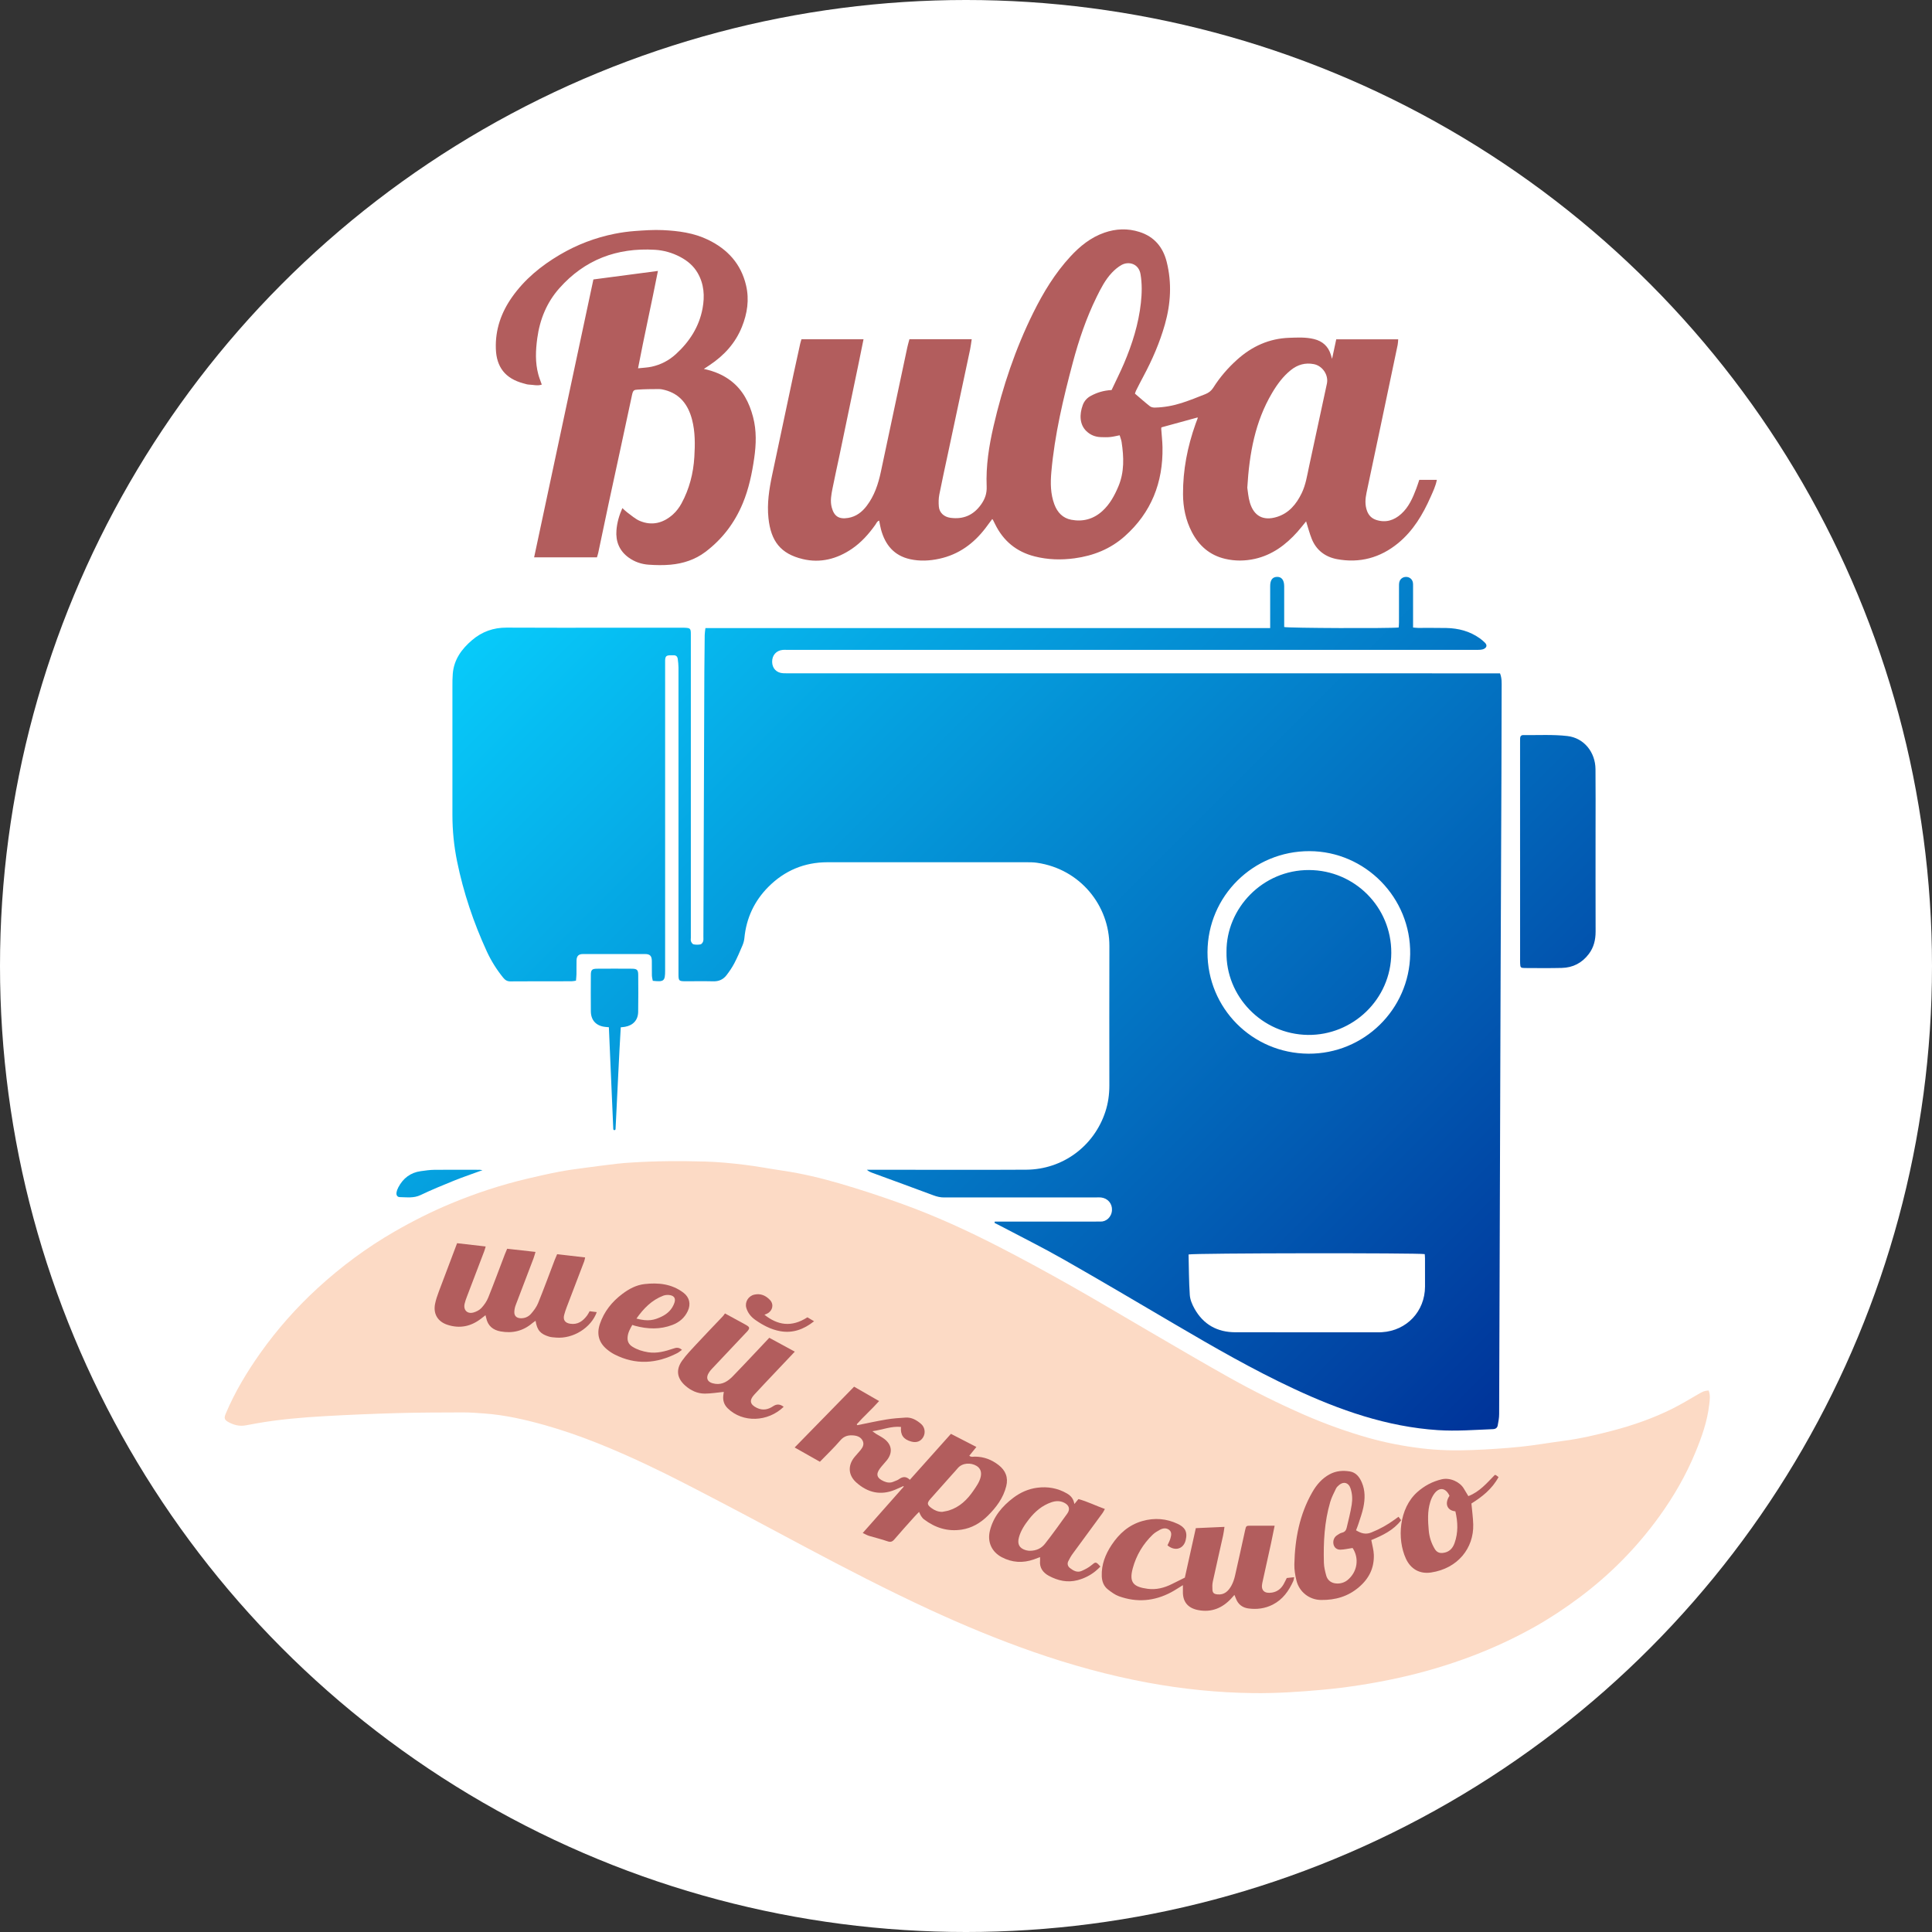 <?xml version="1.0" encoding="UTF-8"?>
<svg id="_Слой_1" data-name="Слой 1" xmlns="http://www.w3.org/2000/svg" xmlns:xlink="http://www.w3.org/1999/xlink" viewBox="0 0 850 850">
  <rect x="0" y="0" width="850" height="850" fill="#333333" stroke="none"/>
  <defs>
    <style>
      .cls-1 {
        fill: #fcdac5;
      }

      .cls-2 {
        fill: #fff;
      }

      .cls-3 {
        fill: url(#_Безымянный_градиент_9);
      }

      .cls-4 {
        fill: #b25d5d;
      }
    </style>
    <linearGradient id="_Безымянный_градиент_9" data-name="Безымянный градиент 9" x1="249.37" y1="239.79" x2="648.09" y2="638.51" gradientUnits="userSpaceOnUse">
      <stop offset="0" stop-color="#07cafa"/>
      <stop offset="1" stop-color="#039"/>
    </linearGradient>
  </defs>
  <circle class="cls-2" cx="425" cy="425" r="425"/>
  <path class="cls-1" d="M751.73,611.75c.84,2.16,.49,4.24,.25,6.26-.84,7.37-3.31,14.3-6.13,21.11-4.11,9.95-9.47,19.22-15.74,27.92-9.88,13.7-21.62,25.63-35.17,35.75-6.35,4.74-12.93,9.12-19.83,13-8.78,4.93-17.9,9.16-27.32,12.75-10.71,4.07-21.65,7.3-32.83,9.74-11.01,2.4-22.13,4.15-33.36,5.17-10.03,.91-20.08,1.57-30.15,1.45-15.53-.19-30.93-1.74-46.21-4.55-17.24-3.18-34.08-7.82-50.62-13.59-15.62-5.45-30.89-11.78-45.9-18.73-18.56-8.59-36.71-17.98-54.76-27.58-12.2-6.49-24.36-13.05-36.61-19.44-10.83-5.64-21.63-11.35-32.68-16.55-14.53-6.84-29.34-13.06-44.85-17.43-8.85-2.49-17.8-4.53-27.01-5.18-3.03-.21-6.06-.46-9.09-.45-9.6,.03-19.19,.03-28.78,.3-10.7,.3-21.4,.74-32.09,1.35-10.04,.58-20.08,1.41-30,3.18-1.57,.28-3.14,.56-4.71,.86-2.73,.52-5.25-.12-7.62-1.42-1.81-.99-2.03-1.77-1.21-3.71,3.98-9.46,9.23-18.2,15.14-26.56,7.4-10.47,15.87-20.03,25.31-28.69,10.33-9.47,21.51-17.78,33.68-24.8,8.16-4.71,16.54-8.93,25.23-12.53,10.75-4.46,21.78-8.07,33.1-10.76,4.79-1.14,9.6-2.23,14.43-3.15,3.74-.72,7.54-1.18,11.31-1.7,4.72-.64,9.46-1.24,14.19-1.8,2.05-.24,4.12-.38,6.19-.51,10.77-.7,21.56-.73,32.34-.43,5.72,.16,11.44,.72,17.13,1.4,5.75,.69,11.45,1.8,17.19,2.64,8.44,1.24,16.72,3.24,24.87,5.61,9.31,2.71,18.53,5.76,27.66,9.06,14.56,5.26,28.63,11.71,42.38,18.78,10.64,5.47,21.15,11.21,31.57,17.09,11.6,6.55,23.03,13.42,34.55,20.11,11.79,6.85,23.54,13.79,35.45,20.45,10.65,5.95,21.57,11.39,32.76,16.27,9.21,4.01,18.63,7.43,28.29,10.16,7.66,2.16,15.46,3.66,23.38,4.61,7.4,.89,14.81,1.05,22.22,.75,7.08-.28,14.17-.73,21.22-1.44,6.39-.65,12.73-1.8,19.11-2.63,7.27-.94,14.39-2.62,21.46-4.47,9.11-2.39,17.98-5.49,26.41-9.71,3.76-1.88,7.36-4.07,11.01-6.18,2.41-1.39,2.84-1.62,4.82-1.78Z"/>
  <path class="cls-4" d="M624.37,211.12h7.78c-.52,2.74-1.67,5.09-2.72,7.47-3.42,7.75-7.68,14.94-14.34,20.4-7.87,6.45-16.91,8.87-26.88,7.01-5.11-.96-9.1-3.91-11.1-8.92-.99-2.47-1.65-5.08-2.48-7.7-1.27,1.53-2.51,3.14-3.86,4.66-5.12,5.71-11.07,10.13-18.71,11.84-4.35,.97-8.73,1-13.07-.02-6.73-1.58-11.47-5.71-14.62-11.77-2.71-5.22-3.86-10.82-3.89-16.65-.06-10.66,1.96-20.96,5.53-30.98,.29-.83,.62-1.64,.92-2.47,.03-.07,0-.16,0-.34-5.25,1.44-10.48,2.87-15.92,4.36,0,.05-.14,.35-.12,.64,.18,2.7,.51,5.4,.56,8.11,.28,15.53-4.93,28.79-16.65,39.2-6.27,5.57-13.75,8.55-22.03,9.67-5.92,.8-11.77,.64-17.59-.84-8.03-2.05-13.77-6.81-17.39-14.2-.32-.64-.64-1.29-.96-1.93-.03-.06-.11-.1-.31-.28-.98,1.32-1.94,2.65-2.94,3.95-5.21,6.83-11.79,11.64-20.3,13.49-4.25,.93-8.56,1.15-12.84,.21-7.12-1.56-11.01-6.34-12.84-13.1-.33-1.22-.52-2.48-.8-3.88-.96,.28-1.22,1.18-1.68,1.82-2.89,4.07-6.17,7.76-10.32,10.59-6.58,4.48-13.88,6.37-21.63,4.51-9.75-2.33-14.01-7.9-15.08-17.98-.69-6.45,.3-12.74,1.62-19.01,3.14-14.84,6.29-29.68,9.44-44.52,.95-4.45,1.93-8.89,2.92-13.34,.14-.62,.35-1.21,.54-1.87h27.3c-.71,3.51-1.38,6.86-2.07,10.21-2.85,13.73-5.7,27.47-8.57,41.2-.99,4.76-2.08,9.5-3.01,14.27-.53,2.73-1.08,5.48-.34,8.29,1.04,3.95,3.17,5.31,7.21,4.65,3.54-.58,6.13-2.6,8.2-5.34,3.36-4.42,5.06-9.55,6.2-14.91,3.87-18.28,7.76-36.56,11.65-54.83,.25-1.17,.6-2.31,.93-3.55h27.4c-.25,1.6-.41,3.08-.71,4.52-3.21,15.13-6.44,30.26-9.66,45.38-1.31,6.16-2.68,12.31-3.89,18.48-.33,1.7-.35,3.51-.2,5.25,.22,2.67,2.25,4.55,5.07,4.94,5.65,.78,10.12-1.12,13.47-5.79,1.74-2.42,2.63-4.9,2.5-7.99-.38-9,1.02-17.85,3.04-26.59,3.99-17.26,9.59-33.97,17.47-49.86,4.41-8.9,9.55-17.37,16.33-24.72,4.22-4.57,8.97-8.41,14.94-10.49,5.11-1.78,10.31-1.97,15.48-.31,6.51,2.08,10.34,6.71,11.96,13.21,2.29,9.2,1.77,18.35-.8,27.43-2.27,8.02-5.57,15.62-9.5,22.95-1.1,2.04-2.15,4.11-3.19,6.18-.27,.54-.42,1.15-.49,1.36,2.36,2.01,4.42,3.85,6.59,5.55,.55,.43,1.45,.6,2.19,.58,4-.09,7.93-.8,11.72-2.01,3.56-1.14,7.04-2.54,10.51-3.92,1.4-.56,2.57-1.43,3.45-2.82,2.91-4.62,6.47-8.73,10.53-12.37,6.51-5.83,14.06-9.28,22.88-9.58,3.66-.13,7.35-.33,10.96,.57,3.71,.92,6.19,3.17,7.34,6.83,.14,.45,.27,.9,.55,1.86,.67-3.14,1.24-5.81,1.84-8.6h27.26c-.08,.91-.08,1.7-.24,2.46-2.44,11.7-4.9,23.4-7.37,35.1-2.11,9.99-4.24,19.97-6.33,29.96-.56,2.67-.76,5.34,.24,8.02,.77,2.06,2.15,3.34,4.16,3.97,4.13,1.29,7.72,.13,10.83-2.66,3.38-3.03,5.12-7.08,6.68-11.21,.45-1.19,.83-2.41,1.3-3.79Zm-135.32-39.52c1.82-3.87,3.76-7.72,5.45-11.67,3.64-8.55,6.42-17.38,7.44-26.66,.46-4.2,.56-8.43-.16-12.65-.79-4.66-5.22-5.78-8.36-4.04-1.57,.87-3.01,2.11-4.25,3.42-2.93,3.11-4.86,6.91-6.73,10.71-4.52,9.21-7.8,18.87-10.43,28.75-4.23,15.88-8.03,31.85-9.47,48.27-.42,4.78-.38,9.58,1.34,14.19,1.32,3.53,3.71,6.06,7.45,6.76,5.13,.96,9.76-.29,13.69-3.87,3.27-2.98,5.31-6.77,7-10.76,2.69-6.34,2.44-12.94,1.44-19.56-.15-.99-.55-1.94-.86-2.98-1.56,.3-2.87,.65-4.2,.77-1.35,.13-2.72,.08-4.07,.04-2.48-.08-4.63-.94-6.44-2.71-2.94-2.89-3.04-7.27-1.51-11.43,.66-1.79,1.88-3.13,3.57-4.03,2.7-1.45,5.55-2.35,9.1-2.55Zm59.71,42.98c.27,1.63,.42,4.21,1.16,6.63,1.77,5.82,5.86,8.05,11.81,6.23,5.33-1.63,8.59-5.6,10.94-10.42,1.8-3.7,2.4-7.75,3.25-11.73,2.61-12.17,5.26-24.32,7.86-36.49,.82-3.82-1.95-7.87-5.75-8.6-3.78-.73-7.11,.23-10.08,2.6-3.49,2.79-6.07,6.34-8.31,10.13-7.42,12.56-9.97,26.42-10.88,41.65Z"/>
  <path class="cls-4" d="M309.66,162.31c4.74,1.02,8.6,2.68,11.99,5.3,5.23,4.05,8.03,9.62,9.67,15.86,1.57,5.98,1.37,12.05,.5,18.09-.98,6.8-2.38,13.51-5.04,19.9-3.58,8.6-9.03,15.78-16.47,21.38-4.51,3.39-9.76,5.1-15.33,5.6-3.17,.29-6.4,.22-9.58,0-3.21-.22-6.28-1.26-8.9-3.19-4-2.94-5.67-7.01-5.29-11.92,.26-3.29,1.11-6.43,2.61-9.79,.79,.71,1.41,1.37,2.14,1.9,1.8,1.3,3.51,2.88,5.51,3.73,5.39,2.27,10.35,.96,14.6-2.84,1.52-1.36,2.81-3.1,3.79-4.9,3.43-6.35,5.19-13.19,5.62-20.4,.33-5.52,.4-11.02-1.01-16.43-1.69-6.46-5.23-11.26-12.01-13.03-.84-.22-1.73-.4-2.59-.4-3.11,.02-6.22,.02-9.32,.24-1.53,.11-2.03,.19-2.47,2.28-3.39,15.99-6.89,31.96-10.33,47.94-1.54,7.17-3.02,14.36-4.54,21.54-.15,.69-.38,1.35-.58,2.03h-27.64c8.71-40.83,17.38-81.48,26.08-122.26,9.42-1.24,18.75-2.47,28.39-3.74-2.82,14.41-5.98,28.37-8.75,42.84,2.26-.25,4.14-.31,5.95-.7,4.05-.88,7.64-2.74,10.71-5.55,6.01-5.49,10.24-12.06,11.73-20.14,.99-5.38,.67-10.67-2.17-15.57-1.82-3.15-4.49-5.36-7.66-7.04-3.51-1.85-7.26-2.92-11.21-3.15-16.65-.98-30.81,4.35-41.96,16.91-5.56,6.25-8.61,13.76-9.73,22.03-.72,5.33-.96,10.66,.47,15.93,.39,1.45,.97,2.85,1.52,4.45-1.9,.65-3.77,.06-5.61,0-.86-.03-1.72-.34-2.56-.57-7.85-2.12-11.78-7.09-12.04-15.22-.28-8.39,2.33-15.88,7.11-22.68,5.53-7.86,12.78-13.79,20.99-18.64,7.55-4.45,15.62-7.54,24.2-9.25,2.96-.59,5.97-1,8.97-1.22,4.05-.29,8.14-.58,12.19-.39,6.85,.32,13.65,1.21,19.93,4.26,8.59,4.16,14.49,10.61,16.7,20.07,1.47,6.28,.55,12.35-1.84,18.27-2.88,7.15-7.82,12.54-14.15,16.76-.71,.47-1.42,.95-2.58,1.71Z"/>
  <g>
    <path class="cls-4" d="M379.58,674.44c6.28-7.09,12.16-13.73,18.04-20.38-.06-.08-.13-.16-.19-.24-1.21,.54-2.41,1.1-3.64,1.61-6.37,2.63-12.03,1.29-17.04-3.19-3.6-3.22-3.84-7.53-.73-11.28,.82-.98,1.7-1.91,2.52-2.9,1.01-1.22,1.77-2.59,1.01-4.17-.76-1.57-2.27-2.18-3.91-2.35-2.32-.23-4.26,.2-5.95,2.19-2.74,3.22-5.83,6.13-8.97,9.38-3.6-2.03-7.18-4.06-11.1-6.28,8.79-8.99,17.39-17.79,26.15-26.75,3.69,2.12,7.24,4.17,11,6.33-3.26,3.67-6.77,6.74-9.84,10.21,.09,.13,.18,.27,.26,.4,4.27-.85,8.52-1.8,12.81-2.51,2.82-.47,5.68-.68,8.54-.84,2.62-.14,4.78,1.15,6.69,2.79,1.67,1.43,2.03,3.87,1.01,5.72-1.09,1.96-2.98,2.69-5.33,2.04-3.4-.93-4.82-2.88-4.51-6.43-4.21-.44-8.07,1.25-12.58,1.88,.76,.55,1.14,.86,1.55,1.12,1.22,.76,2.52,1.39,3.66,2.25,3.38,2.54,3.81,6.03,1.2,9.35-.99,1.26-2.14,2.39-3.08,3.67-1.91,2.58-1.37,4.24,1.61,5.6,1.54,.7,3.03,.86,4.58,.13,.72-.34,1.54-.54,2.16-1,1.62-1.19,3.15-1.37,4.8,.26,6.07-6.78,12.06-13.48,18.08-20.22,3.76,1.93,7.33,3.78,11.2,5.77-1.11,1.37-2.08,2.57-3.12,3.86,.81,.71,1.72,.4,2.51,.4,3.91,0,7.35,1.35,10.39,3.71,3.05,2.37,4.32,5.47,3.35,9.3-1.31,5.21-4.42,9.35-8.15,13.03-3.19,3.15-6.97,5.38-11.46,6.07-6.18,.95-11.68-.8-16.6-4.54-.5-.38-.89-.91-1.25-1.44-.31-.45-.49-.99-.89-1.82-.74,.76-1.39,1.39-1.99,2.06-2.98,3.33-5.98,6.63-8.88,10.03-.93,1.09-1.73,1.3-3.09,.82-2.63-.92-5.36-1.55-8.03-2.36-.86-.26-1.66-.74-2.81-1.27Zm34.92-9.28c1-.21,2.03-.33,3-.63,4.71-1.48,8.04-4.71,10.74-8.67,1.3-1.9,2.68-3.77,3.22-6.09,.48-2.08-.08-3.74-1.75-4.8-2.47-1.55-6.35-1.5-8.44,1.08-.75,.93-1.59,1.79-2.38,2.68-3.18,3.57-6.38,7.13-9.54,10.72-1.61,1.83-1.5,2.6,.46,4.04,1.38,1.01,2.89,1.67,4.69,1.66Z"/>
    <path class="cls-4" d="M566.14,694.26c1.03-.12,2.01-.23,3.23-.36-.15,.75-.17,1.22-.34,1.61-1.98,4.39-4.63,8.19-9.08,10.46-3.4,1.73-7.02,2.19-10.72,1.68-2.49-.34-4.45-1.71-5.41-4.2-.19-.5-.41-1-.72-1.76-.54,.6-.93,1.05-1.33,1.49-3.95,4.33-8.8,6.31-14.62,5.19-4.74-.91-6.83-3.87-6.72-8.2,.02-.85,0-1.71,0-2.77-1.86,1.13-3.49,2.24-5.22,3.16-7.37,3.91-15.06,4.56-22.91,1.73-1.75-.63-3.34-1.82-4.84-2.98-1.87-1.45-2.64-3.53-2.73-5.89-.18-5.09,1.6-9.59,4.34-13.72,3.31-4.98,7.57-8.81,13.5-10.5,5.36-1.53,10.6-1.11,15.56,1.23,2.98,1.41,4.49,3.31,3.51,7.22-.98,3.91-4.76,4.97-8,2.23,.43-.99,1-1.97,1.29-3.02,.36-1.3,.74-2.77-.56-3.78-1.27-.98-2.74-.76-4.06-.04-1.11,.61-2.26,1.27-3.16,2.14-4.29,4.13-7.24,9.09-8.8,14.86-1.69,6.27,.41,8.15,6.57,8.97,3.76,.5,7.29-.41,10.64-2.08,1.84-.91,3.68-1.83,5.72-2.84,1.57-7.1,3.19-14.4,4.83-21.77,4.21-.19,8.25-.37,12.61-.56-.22,1.38-.34,2.6-.61,3.79-1.5,6.78-3.06,13.54-4.53,20.32-.25,1.15-.24,2.39-.16,3.57,.11,1.42,.72,1.87,2.19,2.02,3.01,.32,4.81-1.44,6.11-3.76,.77-1.37,1.29-2.93,1.64-4.47,1.52-6.61,2.94-13.25,4.41-19.88,.46-2.07,.48-2.1,2.47-2.11,3.43-.02,6.85,0,10.55,0-.54,2.65-1.03,5.19-1.58,7.72-1.27,5.84-2.59,11.68-3.86,17.52-.7,3.22,.95,4.74,4.27,4.19,2.33-.39,3.92-1.65,5.07-3.6,.48-.82,.87-1.7,1.43-2.81Z"/>
    <path class="cls-4" d="M201.14,546.96c4.24,.49,8.24,.95,12.54,1.44-.25,.83-.41,1.49-.65,2.11-2.52,6.64-5.07,13.27-7.59,19.91-.4,1.04-.79,2.1-1.03,3.18-.63,2.79,1.2,4.62,3.96,3.83,1.25-.36,2.58-1.05,3.45-1.99,1.22-1.32,2.31-2.89,2.98-4.55,2.53-6.29,4.87-12.66,7.29-19,.31-.81,.67-1.6,1.04-2.49,4.08,.46,8.09,.9,12.47,1.39-.33,1.07-.54,1.95-.86,2.8-2.61,6.87-5.26,13.72-7.85,20.59-.36,.95-.58,2-.61,3.01-.05,1.7,.91,2.66,2.62,2.77,1.86,.12,3.54-.58,4.71-1.92,1.24-1.42,2.44-3.01,3.14-4.74,2.55-6.29,4.89-12.67,7.31-19.01,.31-.81,.68-1.59,1.06-2.5,4.13,.48,8.12,.94,12.32,1.43-.18,.74-.25,1.27-.43,1.75-2.55,6.71-5.13,13.42-7.69,20.13-.42,1.12-.81,2.25-1.11,3.41-.57,2.17,.37,3.51,2.62,3.87,3.37,.54,5.65-1.17,7.51-3.68,.42-.56,.72-1.22,1.06-1.82,1.13,.14,2.13,.27,3.15,.4-2.45,6.87-10.4,11.82-17.89,11.2-1.03-.09-2.1-.13-3.08-.42-3.71-1.13-5.27-2.68-5.95-6.97-.57,.41-1.06,.71-1.49,1.08-4.05,3.44-8.71,4.53-13.88,3.6-3.4-.61-5.65-2.48-6.36-5.97-.06-.31-.16-.62-.3-1.17-.71,.56-1.31,1.03-1.92,1.5-4.49,3.47-9.43,4.5-14.86,2.71-4.2-1.38-6.27-4.78-5.42-9.14,.37-1.86,1-3.69,1.67-5.48,2.62-7.03,5.3-14.03,8.04-21.28Z"/>
    <path class="cls-4" d="M615.28,667.3c.47,.63,.8,1.06,1.17,1.54-3.43,4.48-8.29,6.7-13.14,8.73,.41,2.25,1.05,4.33,1.12,6.43,.18,5.75-2.01,10.38-6.48,14.22-4.91,4.23-10.52,5.78-16.77,5.7-5.15-.07-9.58-3.54-10.8-8.57-.56-2.31-.97-4.74-.92-7.1,.25-11.15,2.27-21.91,7.89-31.73,1.89-3.3,4.31-6.13,7.74-7.95,2.77-1.47,5.76-1.69,8.77-1.2,2.7,.44,4.22,2.41,5.25,4.77,1.57,3.59,1.48,7.34,.71,11.05-.51,2.48-1.42,4.89-2.19,7.32-.28,.9-.66,1.78-1.03,2.76,2.18,1.3,4.15,1.99,6.72,.96,3.67-1.47,7.05-3.34,10.22-5.65,.51-.37,1.02-.75,1.73-1.26Zm-20.2,13.75c-1.92,.28-3.63,.7-5.34,.74-1.63,.04-2.69-.93-3.02-2.23-.39-1.51,.14-3.16,1.4-4.02,.72-.49,1.49-1.04,2.31-1.22,1.21-.27,1.78-1.04,2.03-2.08,.8-3.4,1.7-6.8,2.24-10.25,.38-2.43,.27-4.95-.59-7.33-.85-2.38-2.95-2.97-4.91-1.36-.55,.45-1.11,.98-1.41,1.6-.93,1.93-1.94,3.85-2.54,5.89-2.57,8.73-3.04,17.72-2.79,26.75,.05,1.88,.52,3.78,1.02,5.62,.49,1.81,1.82,3.04,3.67,3.4,2.04,.39,4.15-.14,5.66-1.36,4.42-3.56,5.28-9.63,2.28-14.14Z"/>
    <path class="cls-4" d="M472.67,661.72c.64-.77,1.13-1.37,1.79-2.18,3.87,1.01,7.54,2.89,11.64,4.35-.39,.7-.64,1.26-.98,1.73-4.39,5.99-8.8,11.95-13.17,17.95-.75,1.02-1.38,2.14-1.94,3.28-.57,1.14-.25,2.26,.71,3.01,1.53,1.19,3.24,2.17,5.25,1.25,1.43-.65,2.89-1.38,4.08-2.37,2.03-1.69,2.07-1.78,4.07,.48-2.76,2.96-6.1,4.95-10.01,5.99-4.5,1.19-8.75,.21-12.69-1.93-2.5-1.36-4.15-3.5-3.84-6.63,.04-.39,0-.79,0-1.59-1.04,.39-1.87,.71-2.72,1.01-4.84,1.7-9.54,1.44-14.1-.95-4.35-2.28-6.49-6.62-5.24-11.69,1.52-6.16,5.38-10.76,10.36-14.51,3.11-2.34,6.64-3.89,10.45-4.38,4.57-.6,9.02,.16,13.09,2.53,1.73,1,2.9,2.38,3.26,4.65Zm-19.78,20.56c3.09,.04,5.32-1.12,6.87-3.1,3.39-4.32,6.58-8.79,9.78-13.25,1.36-1.89,.87-3.63-1.19-4.72-1.88-.99-3.82-.95-5.79-.27-4.07,1.39-7.2,4.08-9.79,7.38-1.91,2.43-3.66,5.02-4.49,8.09-.8,2.97,.21,4.82,3.14,5.64,.6,.17,1.25,.2,1.46,.23Z"/>
    <path class="cls-4" d="M349.66,594.69c-3.19,3.38-6.1,6.44-9,9.51-2.96,3.14-5.94,6.25-8.85,9.43-2.27,2.48-1.84,4.33,1.2,5.79,2.56,1.23,4.91,.76,7.17-.76q2.31-1.55,4.6,.28c-6.94,6.71-18.01,7.12-24.6,.68-1.63-1.59-2.2-3.45-1.97-5.64,.06-.61,.17-1.21,.23-1.61-2.85,.28-5.59,.75-8.33,.76-3.3,.01-6.22-1.36-8.67-3.55-3.6-3.22-4.16-6.93-1.37-10.89,1.83-2.59,4.07-4.91,6.24-7.24,3.85-4.15,7.8-8.22,11.69-12.33,.33-.34,.58-.76,.96-1.26,2.03,1.11,3.83,2.09,5.62,3.07,1.33,.73,2.68,1.42,3.98,2.2,1.26,.75,1.32,1.27,.37,2.43-.35,.43-.77,.81-1.15,1.22-4.83,5.11-9.65,10.22-14.47,15.34-.44,.46-.86,.95-1.22,1.47-1.83,2.66-1,4.76,2.64,5.24,3.16,.42,5.55-1.18,7.62-3.28,3.19-3.25,6.29-6.59,9.42-9.89,2.18-2.3,4.36-4.62,6.68-7.09,3.65,1.99,7.27,3.96,11.22,6.1Z"/>
    <path class="cls-4" d="M646.03,658.22c4.94-1.89,8.18-5.79,11.63-9.32,.24,.06,.41,.05,.52,.13,.33,.22,.65,.47,1.12,.82-2.89,5.33-7.32,8.75-11.94,11.63,.29,3.22,.72,6.21,.8,9.22,.28,10.41-6.8,19.37-18.55,21.13-4.97,.75-8.95-1.49-11.07-6.08-4-8.7-3.03-22.16,5.03-29.31,3.09-2.74,6.59-4.62,10.67-5.6,3.82-.92,8.08,1.22,9.74,4.01,.65,1.09,1.31,2.18,2.03,3.37Zm-5.74,6.7c-3.51-.34-4.91-3.28-2.57-6.83-1.67-3.62-4.58-3.97-6.84-.73-.71,1.02-1.25,2.22-1.62,3.41-1.28,4.12-1.04,8.37-.67,12.57,.25,2.86,1.12,5.6,2.63,8.11,.86,1.43,2.01,1.95,3.58,1.77,2.69-.29,4.28-1.89,5.15-4.34,1.63-4.59,1.47-9.21,.35-13.98Z"/>
    <path class="cls-4" d="M300.03,593.89c-.85,.59-1.43,1.11-2.11,1.45-9.08,4.65-18.26,5.28-27.52,.57-1.2-.61-2.33-1.39-3.37-2.25-3.61-2.99-4.6-6.77-3.1-11.19,1.86-5.47,5.31-9.78,9.9-13.22,2.9-2.18,6.07-3.89,9.7-4.31,6.11-.7,12.03-.1,17.15,3.79,2.69,2.04,3.34,5.06,1.91,8.09-1.4,2.97-3.72,4.93-6.75,6.09-5.43,2.08-10.93,1.87-16.45,.39-.37-.1-.74-.23-1.21-.39-.98,1.74-1.89,3.36-2.06,5.33-.16,1.88,.51,3.24,2.08,4.23,2.12,1.34,4.45,2.06,6.92,2.46,3.9,.62,7.56-.41,11.18-1.63,1.19-.4,2.29-.66,3.72,.57Zm-20.02-13.77c5.26,1.41,7.85,.65,11-.83,2.67-1.26,4.73-3.23,5.71-6.13,.57-1.7,.05-2.9-1.68-3.3-1.02-.23-2.27-.19-3.24,.19-5.01,1.92-8.6,5.54-11.79,10.07Z"/>
  </g>
  <path class="cls-4" d="M336.32,578.43c5.7,4.55,11.83,5.71,18.91,1.13,.82,.49,1.74,1.03,2.93,1.74-4.57,3.6-9.35,5.34-14.87,4.37-4.07-.72-7.68-2.63-11.02-4.99-1.85-1.31-3.28-3.04-3.93-5.28-.73-2.55,.91-5.22,3.51-5.81,2.79-.64,5.06,.4,6.9,2.34,1.82,1.92,1.2,4.73-1.15,5.96-.34,.18-.72,.31-1.27,.54Z"/>
  <path class="cls-3" d="M437.65,537.45c.85,0,1.7,0,2.55,0,13.84,0,27.67,0,41.51,0,.8,0,1.6-.06,2.4-.01,2.43,.13,4.93-1.85,5.11-4.99,.16-2.92-1.84-5.26-4.78-5.61-.63-.07-1.28-.03-1.92-.03-22.39,0-44.79-.01-67.18,.02-1.64,0-3.11-.35-4.64-.92-8.9-3.33-17.84-6.57-26.76-9.85-.87-.32-1.74-.65-2.56-1.42,1.62,0,3.24,0,4.86,0,21.75,0,43.5,.11,65.25-.02,16.02-.09,29.8-10.3,34.8-25.43,1.24-3.75,1.78-7.62,1.78-11.56,0-20.47-.05-40.95,.01-61.42,.06-17.67-12.73-33.86-31.86-36.63-1.57-.23-3.19-.23-4.79-.23-29.11,0-58.22,0-87.33,0-10.19,0-18.89,3.65-26.05,10.84-6.2,6.23-9.71,13.78-10.55,22.56-.1,1.08-.42,2.19-.84,3.19-1.12,2.65-2.25,5.3-3.58,7.85-.96,1.83-2.14,3.56-3.4,5.21-1.43,1.88-3.36,2.8-5.82,2.74-4.08-.1-8.16-.02-12.24-.03-2.94,0-3.11-.16-3.11-3.14,0-16.71,0-33.43,0-50.14,0-28.23,.01-56.46,0-84.69,0-1.27-.16-2.55-.32-3.81-.14-1.1-.78-1.71-1.96-1.64-.48,.03-.96-.03-1.44,0-1.68,.09-2.06,.47-2.16,2.17-.02,.4,0,.8,0,1.2,0,44.79,0,89.57,0,134.36,0,.32,0,.64,0,.96,0,4.66-.48,5.08-5.43,4.54-.13-.74-.37-1.56-.39-2.39-.06-2.16,.02-4.32-.03-6.48-.05-2.08-.83-2.9-2.94-2.91-9.12-.03-18.23-.03-27.35,0-1.93,0-2.77,.86-2.83,2.77-.06,2,0,4-.03,6-.02,.94-.14,1.88-.22,2.95-.77,.11-1.38,.26-1.99,.26-8.96,.02-17.91-.03-26.87,.05-1.5,.01-2.38-.66-3.21-1.69-2.88-3.56-5.29-7.42-7.2-11.58-5.81-12.68-10.24-25.82-13.03-39.5-1.38-6.76-2.06-13.58-2.06-20.47-.02-18.87-.01-37.75,0-56.62,0-1.84,0-3.68,.16-5.51,.51-6.24,3.91-10.87,8.48-14.77,4.36-3.72,9.39-5.53,15.2-5.5,15.99,.1,31.99,.04,47.98,.04,9.91,0,19.83,0,29.74,0,.16,0,.32,0,.48,.01,2.64,.1,2.86,.29,2.86,2.93,.01,11.84,0,23.67,0,35.51,0,32.63,0,65.26,0,97.89,0,.56-.12,1.18,.07,1.66,.21,.52,.67,1.21,1.12,1.3,.99,.2,2.08,.21,3.08,.01,.46-.09,.96-.78,1.13-1.3,.21-.66,.11-1.42,.12-2.14,.14-38.79,.28-77.57,.42-116.36,.02-5.44,.08-10.88,.16-16.31,.01-.93,.19-1.86,.32-3.05h248.46c0-1.14,0-1.99,0-2.84,0-5.2,0-10.4,0-15.6,0-2.69,1-4.02,2.98-4.08,2.04-.07,3.18,1.38,3.19,4.13,.01,5.2,0,10.4,0,15.6,0,.79,0,1.58,0,2.33,1.84,.49,46.27,.66,50.38,.21,.04-.73,.12-1.5,.12-2.26,.01-5.2,0-10.4,.01-15.6,0-.72-.02-1.46,.15-2.14,.33-1.4,1.59-2.28,3.02-2.26,1.41,.02,2.64,.97,2.92,2.38,.14,.7,.1,1.43,.1,2.15,0,5.83,0,11.67,0,17.74,.78,.06,1.46,.16,2.14,.17,4.16,.02,8.32-.05,12.48,.04,5.3,.1,10.28,1.39,14.67,4.5,.84,.6,1.65,1.27,2.37,2.01,.98,1.02,.79,2.04-.48,2.68-.48,.24-1.06,.34-1.6,.39-.79,.07-1.6,.04-2.4,.04-100.93,0-201.86,0-302.78,0-.56,0-1.12-.04-1.68,.01-2.9,.26-4.77,2.39-4.7,5.33,.06,2.82,1.93,4.77,4.8,4.94,1.36,.08,2.72,.03,4.08,.03,101.97,0,203.94,.01,305.9,.02,1.83,0,3.65,0,5.45,0,.88,2.22,.72,4.31,.72,6.36,0,12.56-.04,25.11-.09,37.67-.11,29.11-.26,58.22-.36,87.33-.22,64.86-.42,129.72-.65,194.58,0,1.65-.33,3.32-.63,4.95-.19,1.05-.95,1.59-2.07,1.63-8.07,.32-16.12,.97-24.21,.44-22.48-1.47-43.27-8.8-63.45-18.22-17.99-8.4-35.17-18.28-52.26-28.33-16.33-9.59-32.64-19.24-49.1-28.61-9.09-5.18-18.49-9.83-27.74-14.72-.84-.44-1.69-.85-2.53-1.28,.03-.2,.05-.39,.08-.59Zm189.18,14.31c-2.44-.56-101.86-.48-103.91,.16,.15,5.88,.13,11.87,.54,17.83,.14,2.06,1.06,4.21,2.1,6.06,3.9,6.95,10.02,10.32,17.95,10.33,20.71,.03,41.43,.03,62.14,.03,.8,0,1.6,0,2.4-.06,10.87-.7,18.85-9.16,18.9-20.06,.02-4.16,0-8.32-.01-12.48,0-.62-.08-1.24-.12-1.83Zm-51.21-88.18c24.48,.15,44.42-19.5,44.8-43.78,.39-24.86-19.77-45.24-44.25-45.33-24.73-.09-44.83,19.69-44.92,44.42-.09,24.65,19.66,44.53,44.38,44.69Zm93.16-89.01c0,15.34,0,30.69,0,46.03,0,1.12-.03,2.24,.02,3.36,.07,1.68,.27,1.92,2.01,1.93,5.43,.03,10.87,.09,16.3-.04,4.92-.12,8.93-2.19,11.91-6.15,2.21-2.93,2.99-6.26,2.98-9.9-.05-14.86-.02-29.73-.02-44.59,0-8.95,.06-17.9-.03-26.85-.07-7.4-5.03-13.7-12.38-14.54-6.39-.74-12.91-.33-19.38-.42-1-.01-1.41,.6-1.41,1.55,0,.64-.01,1.28-.01,1.92,0,15.9,0,31.81,0,47.71h0Zm-398.97,122.16c.03,.64,.98,.65,1.01,0,.76-14.52,1.53-32.58,2.29-44.76,.79-.09,1.35-.12,1.89-.22,3.57-.65,5.71-2.96,5.77-6.58,.09-5.43,.06-10.87,.02-16.31-.02-2.15-.55-2.65-2.77-2.67-5.12-.04-10.23-.04-15.35,0-2.2,.01-2.71,.53-2.72,2.68-.03,5.36-.05,10.71,0,16.07,.04,4.03,2.42,6.49,6.5,6.87,.39,.04,.78,.07,1.43,.13l1.94,44.77Zm-59.08,17.93c-6.55,0-13.1-.06-19.65,.01-1.98,.02-3.97,.32-5.95,.59-4.54,.62-7.78,3.12-9.88,7.12-.37,.7-.66,1.47-.79,2.24-.2,1.17,.32,2.04,1.43,2.06,3.07,.05,6.12,.54,9.15-.91,4.82-2.3,9.77-4.34,14.72-6.34,3.96-1.6,8.02-2.96,12.53-4.61-.85-.1-1.21-.18-1.56-.18Zm364.64-59.34c19.59,.28,36.66-15.49,36.74-36.1,.08-20.14-16.12-36.34-36.16-36.44-20.45-.1-36.47,16.83-36.34,35.97-.39,19.59,15.62,36.28,35.75,36.57Z"/>
</svg>